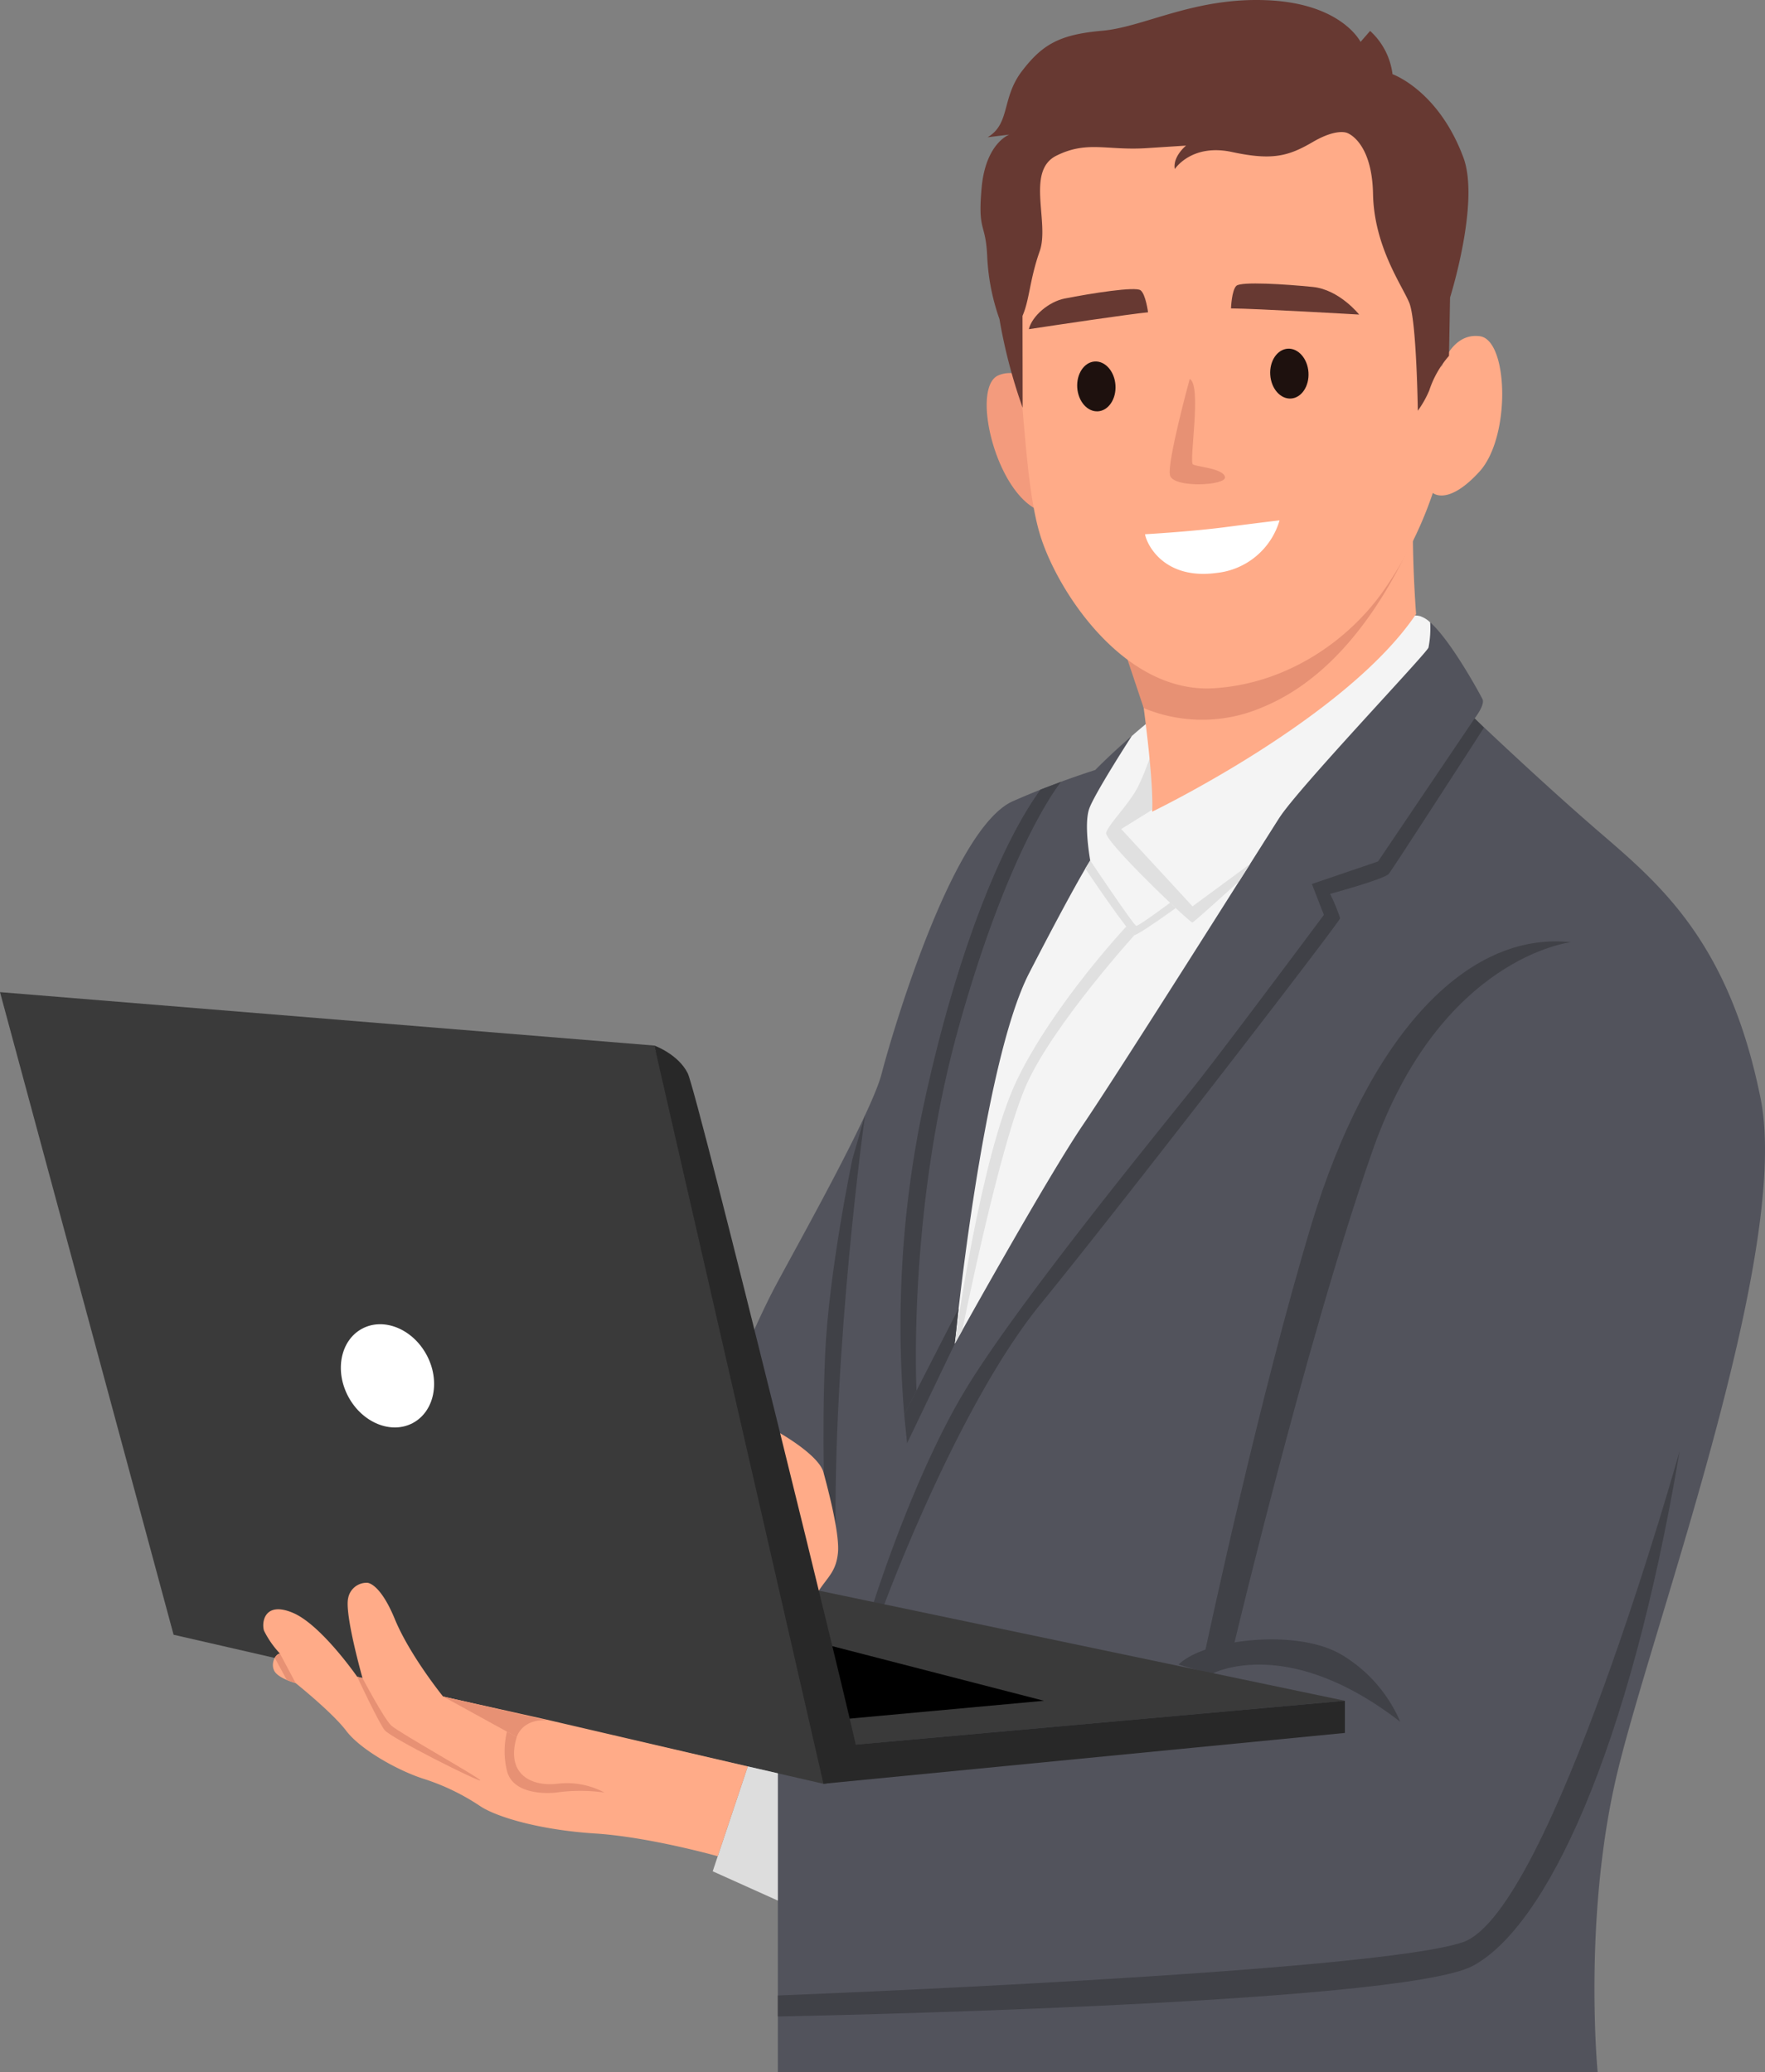 <svg xmlns="http://www.w3.org/2000/svg" xmlns:xlink="http://www.w3.org/1999/xlink" width="276.571" height="324.719" viewBox="0 0 276.571 324.719">
  <rect x="0" y="0" width="276.571" height="324.719" fill="#808080" stroke="none"/>
  <defs>
    <clipPath id="clip-path">
      <rect id="長方形_102" data-name="長方形 102" width="276.571" height="324.719" transform="translate(0 0)" fill="none"/>
    </clipPath>
  </defs>
  <g id="グループ_9204" data-name="グループ 9204" clip-path="url(#clip-path)">
    <path id="パス_67654" data-name="パス 67654" d="M738.965,548.069s10.412,9.94,19.488,17.763c9.562,8.242,20.388,17.249,25.32,41.76s-17.755,84.856-22.762,107.051-2.765,45.567-2.765,45.567H629.784V707.021l-9.416-49.546s5.156-13.227,9.192-20.738,14.909-26.9,16.478-32.956,10.985-38.337,20.513-42.708a134.446,134.446,0,0,1,12.97-4.92s8.888-9.2,18.865-14.809,28.809-10.2,32.06-9.3,9.3,12.106,9.752,13-1.233,3.026-1.233,3.026" transform="translate(-507.899 -435.492)" fill="#52535c"/>
    <path id="パス_67655" data-name="パス 67655" d="M876.087,563.651c-2.971,4.652-24.923,39.5-30.752,48.089s-20.1,34.329-20.1,34.329,4.26-43.745,11.658-58.094,9.565-17.636,9.565-17.636-1.046-5.679-.149-8.146,6.661-11.37,6.661-11.37h0a83.653,83.653,0,0,1,13.142-9.479c9.977-5.6,28.808-10.2,32.059-9.3a4.275,4.275,0,0,1,1.555.973,15.6,15.6,0,0,1-.266,3.96c-.392,1.009-20.4,22.027-23.372,26.679" transform="translate(-675.622 -435.492)" fill="#f4f4f4"/>
    <path id="パス_67656" data-name="パス 67656" d="M958.435,630.523l8.295-5.156a97.93,97.93,0,0,0-1.091-13.9S962.4,621.7,960.751,624.47s-4.334,5.381-4.67,6.651,13.195,14.2,13.528,14.049,7.306-6.47,7.306-6.47l1.712-2.7-9.018,6.634Z" transform="translate(-782.744 -500.608)" fill="#e0e0e0"/>
    <path id="パス_67657" data-name="パス 67657" d="M938.851,743.8s6.819,10.182,7.212,10.238,5.3-3.616,5.3-3.616l.891.837s-5.8,4.181-6.473,4.237-7.7-10.434-7.7-10.434Z" transform="translate(-768.017 -608.955)" fill="#e0e0e0"/>
    <path id="パス_67658" data-name="パス 67658" d="M823.482,646.918l10.367-3.534,15.133-22.419,1.466,1.449S836.2,644.505,835.53,645.327s-9.192,3.139-9.192,3.139a28.244,28.244,0,0,1,1.569,3.811c0,.523-33.778,44.315-46.931,60.457s-24.661,47.529-24.661,47.529l-1.569-.523s6.053-19.43,14.124-33.031,30.938-41.475,36.095-47.977,20.4-26.978,20.4-26.978Z" transform="translate(-617.914 -508.388)" fill="#404147"/>
    <path id="パス_67659" data-name="パス 67659" d="M789.461,1136.5l-7.473,15.591-.449-4.484,8.524-16.647Z" transform="translate(-639.85 -925.924)" fill="#404147"/>
    <path id="パス_67660" data-name="パス 67660" d="M803.451,675.8s-8.011,9.676-16.049,38.485-6.6,56.932-6.6,56.932l-1.919,3.749a166.41,166.41,0,0,1,2.69-46.856c5.156-24.661,12.411-42.524,18.667-51.1Z" transform="translate(-637.189 -553.278)" fill="#404147"/>
    <path id="パス_67661" data-name="パス 67661" d="M718.247,964.076s-5.137,36.776-4.577,67.379l-1.681-4.372s-.561-12.218,0-25.334,4.292-30.851,4.292-30.851Z" transform="translate(-582.705 -789.294)" fill="#404147"/>
    <path id="パス_67662" data-name="パス 67662" d="M647.558,1232.458s6.526,3.587,7.3,6.427,2.566,9.715,2.267,12.629-1.569,3.736-2.989,5.9-3.437,6.2-3.886,6.2-5.306-11.882-5.679-12.7-2.092-12.854-2.242-13.6a41.206,41.206,0,0,1,0-4.334l.9-1.569a8.345,8.345,0,0,1,4.334,1.046" transform="translate(-525.822 -1008.159)" fill="#ffab88"/>
    <path id="パス_67663" data-name="パス 67663" d="M1055.566,858.113c-8.052,26.732-15.861,63.118-17.233,69.6h3.451l.8-.22s11.9-50.573,22.573-81,31.081-32.678,31.081-32.678c-16.426-1.793-31.8,14.858-40.673,44.3" transform="translate(-850.089 -666.162)" fill="#404147"/>
    <path id="パス_67664" data-name="パス 67664" d="M813.62,1254.111s-20.177,72.19-33.928,76.972-107.388,8.37-107.388,8.37v3.288s97.374-1.794,108.882-7.921,24.512-33.629,32.433-80.709" transform="translate(-550.42 -1026.747)" fill="#404147"/>
    <path id="パス_67665" data-name="パス 67665" d="M1023.817,1422.482s11.658-6.427,29.593,7.473a22.482,22.482,0,0,0-9.117-10.462c-6.875-4.185-21.476-2.541-25.609,1.495Z" transform="translate(-834.002 -1160.145)" fill="#404147"/>
    <path id="パス_67666" data-name="パス 67666" d="M755.912,1384l-82.428-17.263-7.589-1.8,8.311,26.391Z" transform="translate(-545.172 -1117.478)" fill="#3a3a3a"/>
    <path id="パス_67667" data-name="パス 67667" d="M793.445,1475.146v-5.04l-81.705,7.323v5.679Z" transform="translate(-582.705 -1203.584)" fill="#282828"/>
    <path id="パス_67668" data-name="パス 67668" d="M685.327,1426.636l35.821-3.288-40.118-10.354Z" transform="translate(-557.563 -1156.826)"/>
    <path id="パス_67669" data-name="パス 67669" d="M131.335,975.943l-28.8-110L0,857.57l27.2,100.7,101.833,23.357s2.557-.448,2.3-5.68" transform="translate(0 -702.097)" fill="#3a3a3a"/>
    <path id="パス_67670" data-name="パス 67670" d="M565.544,903.737s3.736,1.345,5.231,4.334,26.23,103.688,26.567,106.379-2.516,4.783-5.294,4.969Z" transform="translate(-463.014 -739.894)" fill="#282828"/>
    <path id="パス_67671" data-name="パス 67671" d="M616.015,1543.266l10.205,4.59v-19.949l-4.708-1.08Z" transform="translate(-504.335 -1250.022)" fill="#ddd"/>
    <path id="パス_67672" data-name="パス 67672" d="M298.733,1410.935s-10.686-3.018-19.206-3.564-15.264-2.507-17.954-4.245a35.145,35.145,0,0,0-9.08-4.372c-4.092-1.345-9.808-4.6-11.976-7.473s-7.921-7.473-7.921-7.473-2.765-.747-3.363-1.943.224-2.653.9-2.69a14.81,14.81,0,0,1-2.5-3.587c-.411-1.308.075-4.671,4.521-2.8s10.092,10.034,10.092,10.034l.823.189s-2.845-10-2.247-12.539a2.946,2.946,0,0,1,2.989-2.391s1.962-.038,4.316,5.679,7.57,12.147,7.57,12.147l16.138,3.6,31.611,7.351Z" transform="translate(-186.264 -1120.051)" fill="#ffab88"/>
    <path id="パス_67673" data-name="パス 67673" d="M308.763,1449.4s3.322,7.117,4.293,8.35,14.722,8.108,14.983,7.884-12.779-7.511-13.937-8.594-4.516-7.451-4.516-7.451Z" transform="translate(-252.786 -1186.631)" fill="#e79174"/>
    <path id="パス_67674" data-name="パス 67674" d="M382.957,1466.417l11.542,6.348s.808-2.943,4.832-2.593Z" transform="translate(-313.529 -1200.563)" fill="#e79174"/>
    <path id="パス_67675" data-name="パス 67675" d="M451.8,1506.33a12.459,12.459,0,0,0-7.4-1.382c-4.3.486-8.071-1.681-6.352-7.324l-1.533-.843a13.058,13.058,0,0,0,0,6.149c.823,3.288,5.12,3.662,7.7,3.4a26.678,26.678,0,0,1,7.585,0" transform="translate(-357.076 -1225.423)" fill="#e79174"/>
    <path id="パス_67676" data-name="パス 67676" d="M240.764,1433.93,238.3,1429.3a1.211,1.211,0,0,0-.812.68l1.888,3.458Z" transform="translate(-194.431 -1170.173)" fill="#e79174"/>
    <path id="パス_67677" data-name="パス 67677" d="M853.388,802.222s-12.611,13.9-16.87,23.316-10.111,38.613-10.111,38.613l-1.174,2.106s4-29.4,9.715-41.279,17.155-24.1,17.155-24.1Z" transform="translate(-675.622 -655.68)" fill="#e0e0e0"/>
    <path id="パス_67678" data-name="パス 67678" d="M308.03,1149.394c2.214,4.072,1.273,8.859-2.1,10.693s-7.9.019-10.116-4.052-1.273-8.859,2.1-10.693,7.9-.019,10.116,4.053" transform="translate(-241.204 -937.112)" fill="#fff"/>
    <path id="パス_67679" data-name="パス 67679" d="M976.274,392.61s2.942,18.551,2.615,25.252c0,0,30.344-14.618,41.351-30.973a196.448,196.448,0,0,1,.273-31.857l-45.383,20.09Z" transform="translate(-798.344 -290.667)" fill="#ffab88"/>
    <path id="パス_67680" data-name="パス 67680" d="M1006.756,407.022s-7.547,28.7-27.281,36.95a23.876,23.876,0,0,1-18.819.222l-6.177-18.465Z" transform="translate(-781.437 -333.231)" fill="#e79174"/>
    <path id="パス_67681" data-name="パス 67681" d="M859.51,323.626l-.883.108-.088-.723a4.479,4.479,0,0,0-3.838-.2c-4.165,1.668-.94,16.5,5.193,20.582a14.061,14.061,0,0,0,2.862,1.5l-2.52-20.65a8.224,8.224,0,0,0-.726-.62" transform="translate(-698.212 -264.009)" fill="#f39b7d"/>
    <path id="パス_67682" data-name="パス 67682" d="M934.416,101.347s1.622-5.562,6.066-4.945,4.88,15.788-.091,21.227-7.293,3.325-7.293,3.325a60.168,60.168,0,0,1-7.647,15.2c-5.426,7.815-15.058,14.688-26.659,15.408-14.083.874-24.559-15.246-27.232-24.02-1.977-6.49-2.384-16.788-3.356-26.335s-6.2-27.081,1.107-36.866S910.938,49.02,923.6,57.721s11.85,33.738,11.92,34.309-1.1,9.317-1.1,9.317" transform="translate(-708.576 -43.711)" fill="#ffab88"/>
    <path id="パス_67683" data-name="パス 67683" d="M854.1,63.891,854.078,49.5c1.109-2.518,1.113-5.667,2.695-10.134s-2.212-12.561,2.61-14.966,7.913-.782,14.119-1.182l6.207-.4s-2.117,1.7-1.764,3.676c0,0,2.6-4.044,8.96-2.672s8.883.636,12.667-1.572,5.387-1.412,5.387-1.412,3.884,1.3,4.046,9.547,4.521,14.273,5.675,17.056,1.343,16.924,1.343,16.924A15.95,15.95,0,0,0,917.81,61.2a15.478,15.478,0,0,1,3.1-5.434l.164-9.136s4.7-14.919,2.094-21.936c-3.922-10.554-11.109-13.065-11.109-13.065a11,11,0,0,0-3.51-6.782l-1.5,1.721S904.131.592,892.585.045s-19.4,4.193-26.022,4.776-9.342,2.1-12.568,6.318-1.8,8.241-5.38,10.371l3.4-.415s-3.717,1.311-4.344,8.36.634,5.262.879,10.767A33.968,33.968,0,0,0,850.467,50,83.484,83.484,0,0,0,854.1,63.891" transform="translate(-693.855 -0.001)" fill="#673932"/>
    <path id="パス_67684" data-name="パス 67684" d="M1014.148,327.6s-3.587,13.066-3.088,15.1,8.864,1.62,8.617.268-4.366-1.589-5.026-1.98,1.433-12.4-.5-13.385" transform="translate(-827.722 -268.211)" fill="#e79174"/>
    <path id="パス_67685" data-name="パス 67685" d="M1064,248.938s.1-2.851.844-3.542,7.617-.26,11.972.178c4.17.419,7.266,4.329,7.266,4.329s-16.382-.953-20.082-.964" transform="translate(-871.106 -200.609)" fill="#673932"/>
    <path id="パス_67686" data-name="パス 67686" d="M889.227,256.181c3.834-.58,15.614-2.35,18.684-2.646,0,0-.363-2.829-1.17-3.448s-7.608.451-11.9,1.293c-2.461.482-5.1,2.715-5.611,4.8" transform="translate(-728.015 -204.596)" fill="#673932"/>
    <path id="パス_67687" data-name="パス 67687" d="M937.029,316.151c.142,2.157-1.083,3.993-2.737,4.1s-3.109-1.551-3.251-3.707,1.083-3.993,2.737-4.1,3.108,1.551,3.25,3.708" transform="translate(-762.239 -255.795)" fill="#1e110e"/>
    <path id="パス_67688" data-name="パス 67688" d="M1103.848,305.095c.142,2.156-1.084,3.993-2.737,4.1s-3.108-1.551-3.25-3.708,1.083-3.993,2.737-4.1,3.109,1.551,3.251,3.708" transform="translate(-898.815 -246.743)" fill="#1e110e"/>
    <path id="パス_67689" data-name="パス 67689" d="M989.7,451.979s7.129-.4,12.659-1.121,8.419-1.051,8.419-1.051a11.529,11.529,0,0,1-9.856,8.234c-8.2,1.112-10.943-4.406-11.223-6.063" transform="translate(-810.276 -368.26)" fill="#fff"/>
  </g>
</svg>
